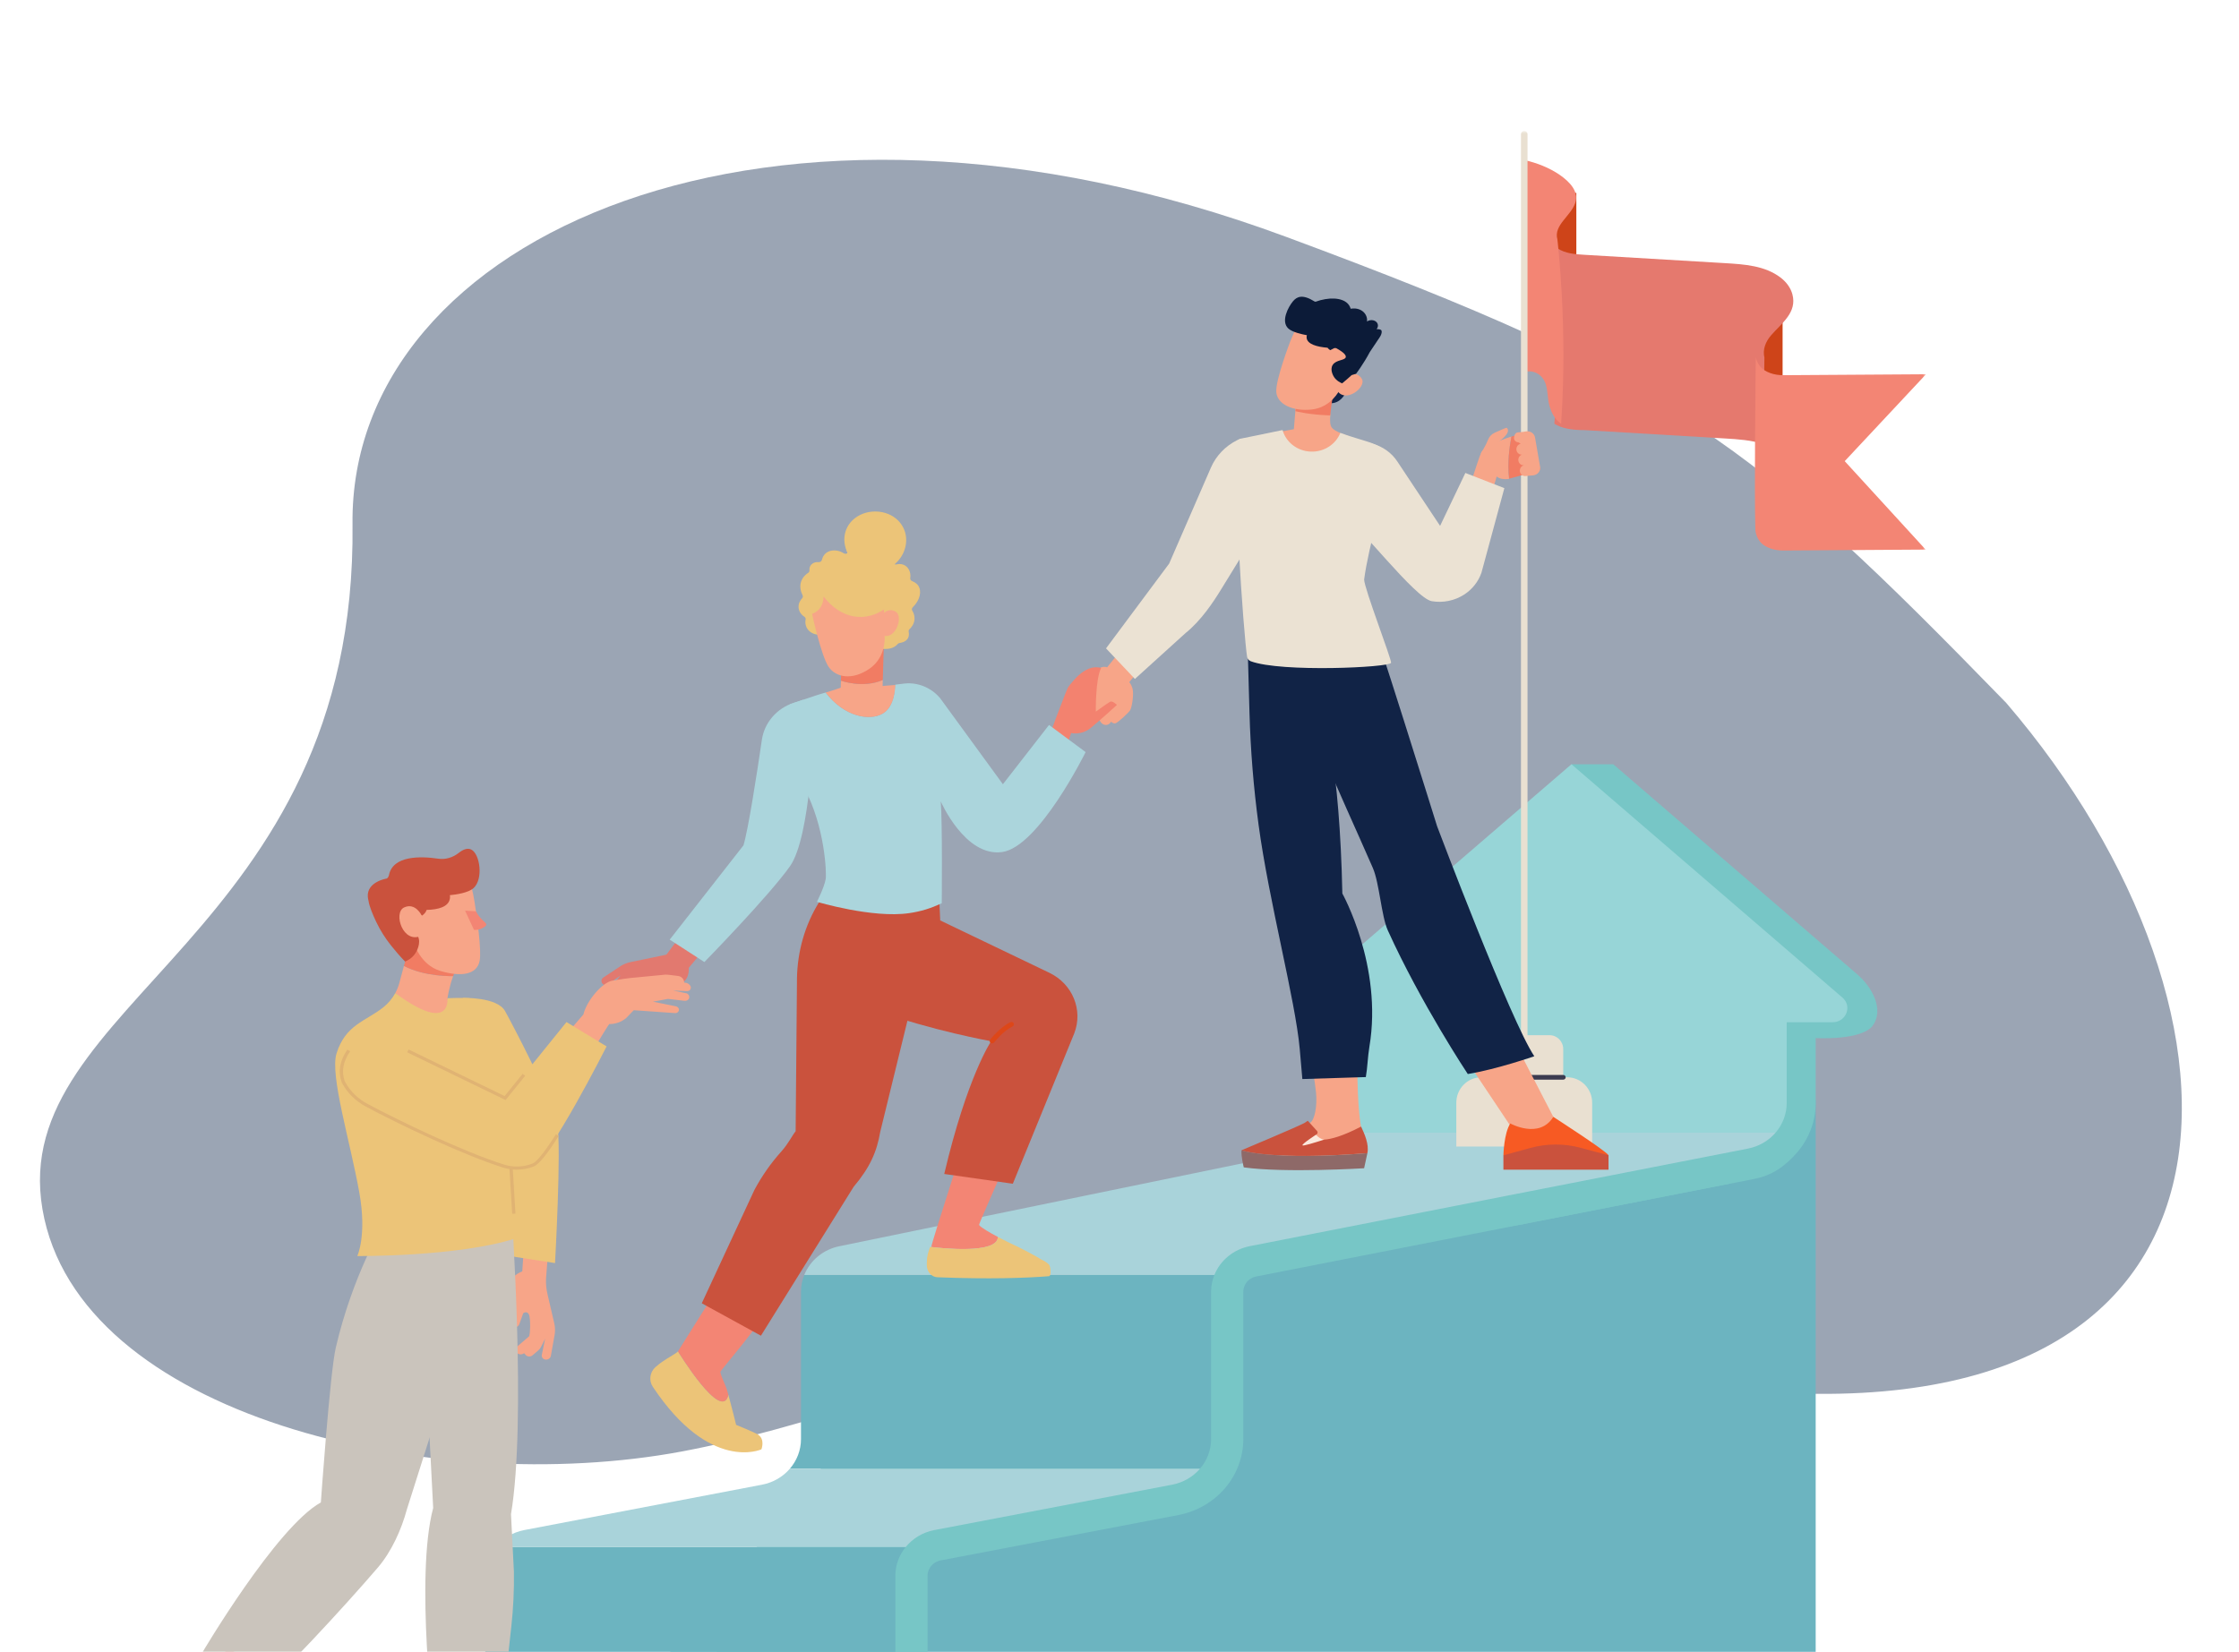 <?xml version="1.0" encoding="UTF-8"?>
<svg xmlns="http://www.w3.org/2000/svg" width="393" height="290" viewBox="0 0 393 290" fill="none">
  <g clip-path="url(#clip0_6_7079)">
    <path opacity="0.5" fill-rule="evenodd" clip-rule="evenodd" d="M61.876 92C62.697 164.396 1.225 176 7.458 212.322C13.692 248.643 75.778 263.072 119.762 254.814C163.747 246.555 199.769 219.807 301.757 243.618C399.979 254.814 399 178 352.138 123.4C307.5 77.5 294 66.883 225.727 41.575C135.142 7.997 61.303 41.523 61.876 92Z" fill="#394D6B"></path>
    <path fill-rule="evenodd" clip-rule="evenodd" d="M240.979 209.576L199.444 219.139L138.984 273.075L71.091 359.85H318.698V193.101L296.505 190.747L240.979 209.576Z" fill="#6CB4C0"></path>
    <path fill-rule="evenodd" clip-rule="evenodd" d="M60.647 358.946C60.647 358.946 163.93 234.197 164.561 232.624C166.32 228.247 243.363 208.778 243.363 208.778L303.988 202.185L303.735 207.777L220.551 224.092C219.563 224.281 218.778 224.916 218.424 225.799C218.296 226.119 218.231 226.45 218.231 226.78V252.653C218.231 255.813 217.074 258.893 214.974 261.327C212.905 263.726 210.015 265.381 206.837 265.987L165.104 273.953C164.254 274.115 163.72 274.587 163.422 274.954C163.143 275.297 162.813 275.864 162.813 276.635V302.509C162.813 305.547 161.73 308.537 159.765 310.929C157.679 313.468 154.715 315.214 151.419 315.842L109.687 323.809C108.903 323.958 108.216 324.427 107.801 325.094C107.532 325.526 107.396 325.996 107.396 326.49V359.211L60.647 358.946Z" fill="#77C6C6"></path>
    <path fill-rule="evenodd" clip-rule="evenodd" d="M85.177 276.635V302.509C85.177 304.402 84.496 306.163 83.345 307.564H155.329C156.48 306.163 157.16 304.402 157.16 302.509V276.635C157.16 274.756 157.831 273.008 158.967 271.612H86.983C85.847 273.008 85.177 274.756 85.177 276.635Z" fill="#6CB4C0"></path>
    <path fill-rule="evenodd" clip-rule="evenodd" d="M212.578 226.779C212.578 225.749 212.783 224.76 213.151 223.844H141.167C140.799 224.76 140.594 225.749 140.594 226.779V252.654C140.594 254.615 139.866 256.438 138.637 257.862H210.622C211.85 256.438 212.578 254.615 212.578 252.654V226.779Z" fill="#6CB4C0"></path>
    <path fill-rule="evenodd" clip-rule="evenodd" d="M133.752 260.661L92.019 268.627C89.959 269.021 88.203 270.113 86.983 271.612H158.967C160.187 270.113 161.943 269.021 164.002 268.627L205.735 260.661C207.71 260.284 209.409 259.267 210.622 257.862H138.637C137.426 259.267 135.727 260.284 133.752 260.661Z" fill="#A9D3DA"></path>
    <path fill-rule="evenodd" clip-rule="evenodd" d="M326.037 171.098L283.165 134.177H275.828C275.828 134.177 272.949 139.873 272.949 140.427L259.239 184.931L239.817 205.441L252.662 215.501C264.865 215.394 265.725 215.23 266.156 215.147L307.87 206.987C311.048 206.38 313.372 204.725 315.441 202.326C317.541 199.892 318.698 196.812 318.698 193.653V182.251C318.698 182.251 326.907 182.737 328.784 179.966C330.68 177.167 328.6 173.305 326.037 171.098Z" fill="#77C6C6"></path>
    <path fill-rule="evenodd" clip-rule="evenodd" d="M236.089 198.862C234.877 200.266 233.177 201.283 231.203 201.66L228.611 202.186H228.047L190.453 209.921L190.45 209.922L147.436 218.772C144.51 219.33 142.191 221.295 141.167 223.844H213.151C214.175 221.295 216.494 219.33 219.42 218.772L265.071 209.818L306.768 201.66C308.743 201.283 310.442 200.266 311.654 198.862H236.089Z" fill="#A9D3DA"></path>
    <path fill-rule="evenodd" clip-rule="evenodd" d="M323.394 175.141L275.828 134.176L228.261 175.141C226.498 176.66 227.616 179.468 229.985 179.468H238.045V193.653C238.045 195.614 237.318 197.437 236.089 198.862H311.654C312.883 197.437 313.611 195.614 313.611 193.653V179.468H321.671C324.04 179.468 325.158 176.66 323.394 175.141Z" fill="#97D5D7"></path>
    <path fill-rule="evenodd" clip-rule="evenodd" d="M276.687 33.885V57.267H270.837V32.919L276.687 33.885Z" fill="#CE4419"></path>
    <mask id="mask0_6_7079" style="mask-type:luminance" maskUnits="userSpaceOnUse" x="24" y="23" width="314" height="337">
      <path fill-rule="evenodd" clip-rule="evenodd" d="M24.408 359.211H338V23H24.408V359.211Z" fill="white"></path>
    </mask>
    <g mask="url(#mask0_6_7079)">
      <path fill-rule="evenodd" clip-rule="evenodd" d="M303.828 75.625H312.89V52.725H303.828V75.625Z" fill="#CE4419"></path>
      <path fill-rule="evenodd" clip-rule="evenodd" d="M314.615 51.689C314.307 50.522 313.534 49.487 312.507 48.711C309.764 46.639 306.207 46.402 302.793 46.199C294.575 45.711 286.357 45.223 278.139 44.735C276.487 44.637 274.787 44.529 273.387 43.607C272.786 43.21 272.316 42.652 272.123 42.009C272.123 42.009 274.137 57.449 272.83 74.394V74.394C274.026 75.154 275.72 75.515 278.139 75.515C286.357 76.003 294.575 76.491 302.793 76.979C305.078 77.114 307.426 77.269 309.551 77.975C309.596 70.242 309.699 62.769 309.699 62.767C309.368 61.427 309.857 60.014 310.912 58.817C312.777 56.7 315.448 54.839 314.615 51.689Z" fill="#E5796E"></path>
      <path fill-rule="evenodd" clip-rule="evenodd" d="M273.357 42.009C272.667 39.534 275.742 37.922 276.508 35.597C277.161 33.616 275.517 31.911 273.762 30.697C272.007 29.481 269.66 28.537 267.543 28.111V65.205L268.722 65.206C270.045 65.359 270.976 66.323 271.331 67.492C271.686 68.662 271.622 69.915 271.931 71.097C272.32 72.587 272.958 73.671 274.012 74.394V74.394C275.224 57.45 273.357 42.009 273.357 42.009Z" fill="#F38574"></path>
      <path fill-rule="evenodd" clip-rule="evenodd" d="M338 65.708L313.06 65.871C312.264 65.877 311.467 65.768 310.722 65.498C310.048 65.254 309.319 64.858 308.857 64.224C308.517 63.759 308.301 63.268 308.187 62.767C308.187 62.769 308.093 70.242 308.051 77.975C308.02 83.598 308.018 89.359 308.1 92.483C308.106 92.724 308.113 92.95 308.12 93.159C308.196 93.793 308.43 94.418 308.857 95.004C309.319 95.638 310.048 96.033 310.722 96.277C311.467 96.547 312.264 96.656 313.06 96.651L338 96.488L323.793 80.962L338 65.773V65.708Z" fill="#F38574"></path>
      <path fill-rule="evenodd" clip-rule="evenodd" d="M267.543 194.903C267.225 194.903 266.968 194.655 266.968 194.351V23.552C266.968 23.247 267.225 23 267.543 23C267.86 23 268.118 23.247 268.118 23.552V194.351C268.118 194.655 267.86 194.903 267.543 194.903Z" fill="#E9E0D1"></path>
      <path fill-rule="evenodd" clip-rule="evenodd" d="M279.465 201.294H255.62V193.598C255.62 191.132 257.583 189.133 260.005 189.133H275.08C277.502 189.133 279.465 191.132 279.465 193.598V201.294Z" fill="#E9E0D1"></path>
      <path fill-rule="evenodd" clip-rule="evenodd" d="M274.386 189.133H260.7V184.186C260.7 182.836 261.774 181.742 263.1 181.742H271.985C273.311 181.742 274.386 182.836 274.386 184.186V189.133Z" fill="#E9E0D1"></path>
      <path fill-rule="evenodd" clip-rule="evenodd" d="M274.386 189.547H266.31C266.072 189.547 265.878 189.362 265.878 189.133C265.878 188.905 266.072 188.72 266.31 188.72H274.386C274.624 188.72 274.816 188.905 274.816 189.133C274.816 189.362 274.624 189.547 274.386 189.547Z" fill="#3B3B4F"></path>
      <path fill-rule="evenodd" clip-rule="evenodd" d="M265.3 76.64C265.272 76.649 265.243 76.653 265.215 76.662C264.056 77.043 262.116 77.731 261.266 78.332C260.015 79.217 260.181 79.038 259.727 80.098C259.49 80.652 256.914 88.697 256.914 88.697L260.298 91.721L262.705 83.656C263.224 84.098 264.002 84.172 264.692 84.103L264.889 84.048C264.557 81.284 264.944 78.444 265.3 76.64Z" fill="#F7A588"></path>
      <path fill-rule="evenodd" clip-rule="evenodd" d="M270.342 82.406C270.342 82.406 269.163 76.99 268.646 76.884L267.047 76.558C266.465 76.439 265.866 76.47 265.301 76.641C264.944 78.444 264.557 81.284 264.89 84.047L269.48 82.765L270.342 82.406Z" fill="#F17C63"></path>
      <path fill-rule="evenodd" clip-rule="evenodd" d="M266.788 82.775C266.71 82.271 267.02 81.79 267.492 81.686L267.536 81.676L267.5 81.68C267.025 81.729 266.594 81.379 266.517 80.88C266.443 80.403 266.717 79.953 267.146 79.815C266.676 79.857 266.252 79.51 266.176 79.016C266.097 78.511 266.407 78.03 266.879 77.925L266.927 77.916L266.51 77.651C266.109 77.645 265.779 77.346 265.75 76.963C265.718 76.554 265.958 75.95 266.383 75.918C267.163 75.86 267.541 75.802 267.827 75.745C268.581 75.596 269.312 76.08 269.438 76.81L270.324 81.944C270.452 82.692 269.894 83.386 269.109 83.456C268.429 83.517 267.772 83.575 267.772 83.575C267.296 83.624 266.866 83.274 266.788 82.775Z" fill="#F7A588"></path>
      <path fill-rule="evenodd" clip-rule="evenodd" d="M257.845 167.467L272.646 196.084L276.909 200.228L275.633 201.668L265.978 199.379L265.394 198.092L249.135 173.74C249.135 173.74 251.361 170.03 251.361 169.367L257.845 167.467Z" fill="#F7A588"></path>
      <path fill-rule="evenodd" clip-rule="evenodd" d="M266.036 203.573L263.885 202.833C263.885 202.833 263.968 198.969 265.096 197.243C265.096 197.243 270.187 200.063 272.646 196.084C272.646 196.084 282.064 202.145 282.335 202.833C282.607 203.52 272.827 204.042 272.827 204.042L266.036 203.573Z" fill="#F75A23"></path>
      <path fill-rule="evenodd" clip-rule="evenodd" d="M263.885 205.355H282.335V202.833L277.473 201.522C274.58 200.742 271.519 200.747 268.629 201.537L263.885 202.833V205.355Z" fill="#CA523D"></path>
      <path fill-rule="evenodd" clip-rule="evenodd" d="M240.267 107.805C240.885 108.602 252.247 145.063 252.247 145.063C252.247 145.063 265.159 179.261 269.307 185.438C269.307 185.438 262.694 187.741 257.633 188.561C257.633 188.561 249.443 176.237 243.591 163.332C242.466 160.853 242.113 155.01 240.968 152.383C234.913 138.492 228.125 124.683 227.033 115.974C224.661 97.045 240.267 107.805 240.267 107.805Z" fill="#112346"></path>
      <path fill-rule="evenodd" clip-rule="evenodd" d="M238.244 186.913C238.244 181.097 230.388 187.667 230.388 187.667C230.388 187.667 230.766 189.639 230.992 191.787C231.238 194.13 230.76 196.683 229.952 197.114C221.175 201.79 236.783 200.267 236.783 200.267L238.906 197.831C238.906 197.831 238.244 194.893 238.244 186.913Z" fill="#F7A588"></path>
      <path fill-rule="evenodd" clip-rule="evenodd" d="M217.916 201.946C217.822 203.029 218.311 204.95 218.311 204.95C225.58 205.959 239.437 205.102 239.437 205.102C239.437 205.102 239.523 204.77 240.01 202.459C222.964 203.793 217.916 201.946 217.916 201.946Z" fill="#8E6968"></path>
      <path fill-rule="evenodd" clip-rule="evenodd" d="M229.474 198.679L230.993 199.215C230.993 199.215 231.51 199.901 232.389 200.085C233.268 200.268 233.318 201.149 233.318 201.149L228.66 201.785L226.827 200.928L229.474 198.679Z" fill="#FBE9DD"></path>
      <path fill-rule="evenodd" clip-rule="evenodd" d="M217.916 201.946C217.916 201.946 222.964 203.792 240.01 202.459C240.334 200.918 239.503 199.062 238.906 197.787C235.669 199.474 233.64 200.004 232.389 200.085C230.829 200.59 228.731 201.234 228.617 201.09C228.435 200.86 231.132 199.125 231.132 199.125C231.305 198.975 231.319 198.717 231.161 198.547C230.589 197.935 229.543 196.765 229.543 196.764C229.236 196.987 229.005 197.132 229.005 197.132C227.88 197.768 217.916 201.946 217.916 201.946Z" fill="#CA523D"></path>
      <path fill-rule="evenodd" clip-rule="evenodd" d="M235.615 156.868C235.154 134.605 232.489 124.213 230.89 119.922C230.897 119.92 230.905 119.919 230.913 119.918C230.201 118.009 229.701 117.306 229.701 117.306L227.337 113.6L226.796 113.285L223.767 114.22L218.961 112.428L219.317 125.168C219.5 131.729 220.032 138.273 220.908 144.782C222.723 158.256 227.366 175.553 228.133 184.129C228.428 187.431 228.596 189.443 228.596 189.443L234.516 189.259L239.735 189.097C240.038 187.408 240.058 185.586 240.366 183.749C242.735 169.607 235.615 156.868 235.615 156.868Z" fill="#112346"></path>
      <path fill-rule="evenodd" clip-rule="evenodd" d="M228.466 79.881C231.085 80.695 234.822 79.553 236.652 76.536C236.091 76.399 235.392 76.088 235.392 76.088C234.56 75.723 233.984 75.388 233.759 75.063C233.455 74.628 233.408 73.96 233.517 72.685C229.86 72.592 227.436 71.36 227.436 71.36L227.105 75.352L223.218 76.072C223.3 76.369 225.531 78.968 228.466 79.881Z" fill="#F7A588"></path>
      <path fill-rule="evenodd" clip-rule="evenodd" d="M239.813 77.464C239.141 77.259 238.503 77.066 237.908 76.882C236.882 76.564 235.984 76.274 235.265 75.999C234.471 77.995 232.416 79.377 230.065 79.286C227.672 79.194 225.71 77.607 225.121 75.503C224.111 75.732 217.612 77.046 217.612 77.046C216.01 80.816 218.34 111.936 218.897 115.318C218.956 115.673 219.206 115.969 219.555 116.098C224.899 118.077 243.948 117.188 244.166 116.369C244.306 115.843 239.42 103.203 239.441 101.743C240.168 96.028 243.441 84.768 243.441 84.768C245.021 80.714 244.109 78.772 239.813 77.464Z" fill="#EBE2D3"></path>
      <path fill-rule="evenodd" clip-rule="evenodd" d="M236.901 66.828C236.901 66.828 236.203 72.026 232.196 70.522C228.189 69.017 237.283 61.248 237.283 61.248L236.901 66.828Z" fill="#112346"></path>
      <path fill-rule="evenodd" clip-rule="evenodd" d="M233.492 72.929C233.676 70.757 234.197 68.204 234.164 68.115L227.521 70.269L227.379 72.191C227.379 72.191 229.835 72.836 233.492 72.929Z" fill="#F17C63"></path>
      <path fill-rule="evenodd" clip-rule="evenodd" d="M226.493 59.88C226.493 59.88 223.867 66.693 224.021 68.825C224.176 70.956 226.892 72.277 230.294 71.886C233.696 71.496 235.111 68.489 235.111 68.489L237.458 64.154L236.878 57.963L227.685 57.108L226.493 59.88Z" fill="#F7A588"></path>
      <path fill-rule="evenodd" clip-rule="evenodd" d="M236.341 65.857C236.341 65.857 238.134 65.019 239.031 66.508C239.929 67.997 236.036 70.987 234.637 68.441L236.341 65.857Z" fill="#F7A588"></path>
      <path fill-rule="evenodd" clip-rule="evenodd" d="M242.463 58.002C242.439 57.952 242.323 57.775 241.625 57.782C241.955 57.393 241.936 56.874 241.603 56.539C241.213 56.147 240.467 56.083 239.944 56.442C240.042 55.64 239.638 54.871 238.894 54.46C238.104 54.024 237.257 54.171 237.079 54.206C236.949 53.76 236.726 53.46 236.519 53.258C235.473 52.236 233.222 52.133 230.888 52.981C230.874 52.955 230.817 52.94 230.742 52.931C230.74 52.93 230.738 52.928 230.737 52.927C228.63 51.609 227.638 52.068 226.955 52.887C226.085 53.931 224.803 56.406 226.111 57.655C226.799 58.31 228.504 58.691 229.395 58.853C229.353 58.963 229.333 59.09 229.339 59.237C229.394 60.449 231.208 60.901 233.015 61.05C233.213 61.318 233.494 61.476 233.494 61.476L234.204 61.111C234.311 61.113 234.418 61.115 234.521 61.116C236.016 61.935 236.294 62.423 236.211 62.721C236.045 63.313 234.52 63.133 233.924 64.066C233.359 64.95 234.097 66.101 234.156 66.191C234.608 66.874 235.297 67.191 235.578 67.304C236.258 66.742 236.793 66.282 237.251 65.855L238.021 65.622C238.021 65.622 239.312 63.934 240.431 61.815C241.175 60.719 241.926 59.607 241.972 59.51C241.974 59.505 242.741 58.546 242.463 58.002Z" fill="#0C1B38"></path>
      <path fill-rule="evenodd" clip-rule="evenodd" d="M198.59 111.882C198.522 111.958 194.325 117.163 194.325 117.163C194.325 117.163 193.979 116.968 193.341 117.149C192.703 117.329 188.781 121.369 188.685 121.74C188.588 122.11 188.891 123.251 189.976 123.471C189.976 123.471 190.077 124.948 191.426 125.085C191.426 125.085 191.821 126.328 192.947 126.239C192.947 126.239 193.053 126.801 193.576 127.127C194.085 127.444 194.763 127.229 194.998 126.713L195.007 126.695C195.007 126.695 195.372 127.081 195.791 126.985C196.21 126.888 198.011 125.204 198.343 124.731C198.675 124.257 199.075 121.807 198.771 120.826C198.528 120.042 198.207 119.764 198.207 119.764L202.413 114.654L198.59 111.882Z" fill="#F7A588"></path>
      <path fill-rule="evenodd" clip-rule="evenodd" d="M220.507 78.893L217.612 77.046L217.134 77.286C215.069 78.325 213.447 80.023 212.549 82.089L205.215 98.95L194.136 113.833L199.205 119.199L208.113 111.127C210.835 108.949 213.006 105.64 214.294 103.544L219.722 94.712L220.507 78.893Z" fill="#EBE2D3"></path>
      <path fill-rule="evenodd" clip-rule="evenodd" d="M259.917 79.649L260.777 80.755C260.777 80.755 262.942 78.977 262.913 77.636C262.913 77.636 265.45 76.004 264.464 75.094C264.42 75.053 263.22 75.582 262.366 75.966C261.824 76.209 261.405 76.646 261.198 77.185C260.767 78.302 260.029 79.377 259.917 79.649Z" fill="#F7A588"></path>
      <path fill-rule="evenodd" clip-rule="evenodd" d="M260.029 100.556L264.053 85.7L257.209 83.033L252.772 92.325L245.25 80.996C244.247 79.486 242.697 78.379 240.899 77.907C235.866 76.59 236.311 79.101 235.561 80.975C234.727 83.059 233.639 89.319 235.675 90.396C238.35 91.811 248.343 105.049 251.319 105.548C253.292 105.88 255.321 105.465 256.985 104.393C258.414 103.473 259.484 102.124 260.029 100.556Z" fill="#EBE2D3"></path>
      <path fill-rule="evenodd" clip-rule="evenodd" d="M193.273 117.271C192.255 119.287 192.344 124.933 192.344 124.933C192.344 124.933 194.389 123.464 194.834 123.21C195.279 122.955 196.044 123.762 196.044 123.762C196.044 123.762 193.151 126.412 191.475 127.785C189.798 129.157 188.016 128.693 188.016 128.693C188.016 128.693 184.436 139.032 184.291 139.132L182 135.415C182 135.415 185.142 126.524 185.291 126.209C185.441 125.893 187.046 121.535 187.392 120.818C187.547 120.496 188.072 119.873 188.604 119.283C189.507 118.281 190.83 117.207 192.209 117.152C192.595 117.136 192.968 117.163 193.273 117.271Z" fill="#F3826F"></path>
      <path fill-rule="evenodd" clip-rule="evenodd" d="M170.742 195.922L180.665 194.947C180.665 194.947 171.738 214.887 171.849 215.058C172.15 215.514 173.848 216.473 175.152 217.163C175.113 220.248 165.031 219.123 163.464 218.929C163.471 218.238 170.742 195.922 170.742 195.922Z" fill="#F38574"></path>
      <path fill-rule="evenodd" clip-rule="evenodd" d="M162.68 222.156C162.68 222.018 162.68 221.876 162.68 221.729C162.688 220.447 162.905 219.94 163.253 218.901C163.32 218.919 163.394 218.939 163.464 218.957C163.464 218.947 163.464 218.939 163.464 218.929C165.032 219.123 175.113 220.248 175.153 217.163C176.011 217.618 176.699 217.958 176.699 217.958C179.278 219.142 182.047 220.637 182.788 221.135C183.346 221.389 183.826 221.687 184.145 222.048C184.415 222.354 184.559 224.021 184.123 224.056C180.142 224.376 173.539 224.609 164.52 224.241C163.49 224.199 162.688 223.248 162.68 222.156Z" fill="#ECC478"></path>
      <path fill-rule="evenodd" clip-rule="evenodd" d="M119.002 237.248C118.847 237.461 118.308 237.778 117.622 238.195C116.838 238.672 115.862 239.281 115.044 240.019C114.052 240.912 113.855 242.371 114.581 243.464C124.641 258.606 133.649 254.453 133.649 254.453C133.649 254.453 134.327 252.712 133.077 251.884C132.444 251.465 129.208 250.157 129.208 250.157C129.208 250.157 128.408 246.892 127.847 244.878C126.713 249.879 119.002 237.248 119.002 237.248Z" fill="#ECC478"></path>
      <path fill-rule="evenodd" clip-rule="evenodd" d="M127.1 242.726C126.937 242.299 126.512 241.4 126.435 240.884C126.391 240.59 134.012 232.088 136.158 227.58C136.582 226.688 137.153 225.46 137.62 224.49C132.568 222.789 131.345 221.091 129.322 220.763C129.322 220.763 119.245 236.914 119.002 237.248C119.002 237.248 126.712 249.878 127.847 244.879C127.639 244.129 127.462 243.552 127.373 243.383C127.373 243.383 127.247 243.113 127.1 242.726Z" fill="#F38574"></path>
      <path fill-rule="evenodd" clip-rule="evenodd" d="M164.249 158.88L143.734 158.443C143.585 158.688 143.441 158.932 143.303 159.173C140.947 163.283 139.826 167.942 139.884 172.633L139.655 198.606C139.034 199.353 138.406 200.754 137.145 202.159C135.294 204.222 133.707 206.491 132.416 208.916L123.179 228.811L133.561 234.503L149.828 208.373C152.704 204.951 153.894 202.262 154.506 198.704L164.249 158.88Z" fill="#CA523D"></path>
      <path fill-rule="evenodd" clip-rule="evenodd" d="M153.313 157.773L151.539 162.447C151.539 162.447 144.967 174.103 154.112 177.483C163.256 180.863 173.967 182.805 173.967 182.805C173.967 182.805 169.76 189.009 165.738 206.108L177.776 207.823L188.553 181.436C190.149 177.338 188.268 172.743 184.193 170.788L165.032 161.594L164.871 158.078L153.313 157.773Z" fill="#CA523D"></path>
      <path fill-rule="evenodd" clip-rule="evenodd" d="M144.509 137.965C143.353 137.965 142.306 137.624 141.515 136.754C141.41 136.64 141.423 136.466 141.542 136.365C141.661 136.265 141.842 136.276 141.948 136.391C143.826 138.457 147.554 137.016 150.351 135.445C151.905 134.571 153.824 134.479 155.484 135.199C157.9 136.247 160.825 135.783 160.854 135.778C161.017 135.751 161.159 135.854 161.186 136.004C161.212 136.154 161.108 136.296 160.951 136.322C160.825 136.343 157.83 136.821 155.247 135.702C153.757 135.056 152.035 135.137 150.641 135.921C148.761 136.977 146.477 137.965 144.509 137.965Z" fill="#38659A"></path>
      <path fill-rule="evenodd" clip-rule="evenodd" d="M138.645 123.64C138.727 123.672 143.038 122.08 144.927 121.583C148.183 125.865 152.659 126.633 154.969 125.259C156.93 124.093 157.086 121.076 157.111 120.249C157.135 120.23 157.145 120.22 157.168 120.2C157.274 120.196 158.517 120.03 158.781 120.003C158.796 120.002 158.812 120 158.828 119.999C161.199 119.768 163.518 120.788 165.014 122.572L176.033 137.684L184.13 127.276L190.553 132.04C190.553 132.04 182.351 148.694 175.895 149.59C169.391 150.493 165.126 140.699 165.126 140.699C165.435 144.505 165.302 158.582 165.302 158.582C163.34 159.483 161.709 160.004 159.562 160.318C153.158 161.256 143.388 158.326 143.388 158.326C143.388 158.326 144.654 155.868 144.927 154.346C145.105 153.354 144.812 145.075 141.138 138.309C139.758 135.765 138.645 123.64 138.645 123.64Z" fill="#ABD5DC"></path>
      <path fill-rule="evenodd" clip-rule="evenodd" d="M116.969 167.604L110.684 168.907C110.095 169.029 109.531 169.249 109.015 169.56L105.921 171.603C105.549 171.824 105.46 172.336 105.734 172.682C105.957 172.965 106.346 173.038 106.647 172.854L108.957 171.25L107.996 172.36C107.808 172.576 107.667 172.829 107.581 173.104L107.243 174.176C107.114 174.583 107.349 175.023 107.755 175.134L108.141 175.239L108.13 175.296C108.046 175.742 108.336 176.175 108.771 176.259C109.162 176.335 109.542 176.102 109.663 175.717C109.919 174.89 110.33 173.579 110.396 173.401C110.494 173.14 113.083 171.897 113.813 171.908C114.544 171.92 114.374 172.635 114.374 172.635L112.953 173.941C112.567 174.295 112.638 174.956 113.106 175.196C113.116 175.201 113.125 175.206 113.134 175.21C113.38 175.33 113.669 175.3 113.888 175.138L115.771 173.744L119.099 172.881C121.095 172.231 120.894 170.132 120.903 169.91L124.211 165.934L120.22 163.287L116.969 167.604Z" fill="#E2796F"></path>
      <path fill-rule="evenodd" clip-rule="evenodd" d="M142.818 127.797C142.818 127.797 142.333 146.886 138.659 152.086C134.985 157.287 123.636 168.903 123.636 168.903L117.551 164.968L130.499 148.413C131.35 145.583 132.848 135.875 133.73 129.877C134.172 126.868 136.34 124.355 139.337 123.382L141.001 122.842L142.818 127.797Z" fill="#ABD5DC"></path>
      <path fill-rule="evenodd" clip-rule="evenodd" d="M154.951 119.379C151.443 120.916 147.602 119.5 147.601 119.5C147.582 120.215 147.569 120.692 147.569 120.728C147.569 120.728 146.447 121.152 144.927 121.583C148.183 125.865 152.659 126.633 154.97 125.259C156.93 124.093 157.114 121.134 157.139 120.308C157.159 120.291 157.178 120.274 157.198 120.257C156.782 120.273 154.92 120.436 154.92 120.436L154.951 119.379Z" fill="#F7A588"></path>
      <path fill-rule="evenodd" clip-rule="evenodd" d="M154.951 119.379L155.171 111.947L147.846 111.648C147.82 111.712 147.669 117.034 147.601 119.5C147.602 119.5 151.443 120.916 154.951 119.379Z" fill="#F17C63"></path>
      <path fill-rule="evenodd" clip-rule="evenodd" d="M153.985 113.741C153.985 113.741 156.362 114.494 157.567 113.067C157.653 112.965 157.781 112.901 157.919 112.882C158.466 112.807 159.797 112.464 159.491 110.903C159.459 110.739 159.521 110.572 159.649 110.453C159.961 110.161 160.47 109.56 160.522 108.693C160.561 108.05 160.332 107.541 160.132 107.225C160.011 107.033 160.039 106.789 160.206 106.624C161.516 105.339 161.831 103.75 161.158 102.794C161.05 102.642 160.755 102.275 160.092 102.021C159.859 101.931 159.736 101.704 159.772 101.472C159.938 100.413 159.405 99.461 158.569 99.142C158.142 98.979 157.71 99.008 157.367 99.087C157.037 99.162 156.723 98.965 156.675 98.657C156.485 97.446 155.571 96.592 154.612 96.528C154.012 96.488 153.496 96.764 153.156 97.016C152.924 97.189 152.591 97.161 152.396 96.958C151.727 96.261 150.739 95.985 149.913 96.245C149.413 96.403 149.075 96.725 148.862 97.007C148.688 97.237 148.343 97.294 148.097 97.135C147.106 96.492 145.868 96.475 145.078 97.029C144.574 97.383 144.36 97.894 144.268 98.287C144.208 98.546 143.943 98.722 143.658 98.691C143.195 98.641 142.73 98.788 142.424 99.1C142.16 99.368 142.04 99.731 142.078 100.096C142.097 100.281 142.025 100.466 141.859 100.573C141.528 100.783 141.1 101.132 140.804 101.669C140.182 102.799 140.596 103.948 140.867 104.489C140.958 104.671 140.933 104.888 140.789 105.041C140.513 105.335 140.125 105.884 140.169 106.622C140.208 107.285 140.584 107.888 141.173 108.266C141.356 108.383 141.447 108.583 141.406 108.786C141.264 109.49 141.471 110.211 141.985 110.728C142.739 111.485 143.795 111.443 143.943 111.434L153.985 113.741Z" fill="#ECC478"></path>
      <path fill-rule="evenodd" clip-rule="evenodd" d="M158.257 96.916C157.584 99.406 154.955 100.627 152.289 99.965C149.625 99.294 147.95 96.998 148.626 94.508C149.297 92.027 152.063 90.293 154.728 90.964C157.394 91.626 158.93 94.436 158.257 96.916Z" fill="#ECC478"></path>
      <path fill-rule="evenodd" clip-rule="evenodd" d="M142.603 108.067C142.603 108.067 144.143 115.138 145.431 117.056C146.719 118.973 149.622 119.466 152.595 117.418C155.567 115.37 155.279 111.857 155.279 111.857L155.152 106.641L151.1 103.766L142.231 104.884L142.603 108.067Z" fill="#F7A588"></path>
      <path fill-rule="evenodd" clip-rule="evenodd" d="M154.684 108.104C154.684 108.104 155.774 106.473 157.25 107.415C158.725 108.356 156.931 112.972 154.52 111.298L154.684 108.104Z" fill="#F7A588"></path>
      <path fill-rule="evenodd" clip-rule="evenodd" d="M158.257 92.135C157.516 91.017 156.326 90.235 154.903 89.933C153.389 89.612 151.793 89.875 150.521 90.654C148.067 92.16 147.478 95.199 149.151 97.725C150.251 99.373 151.967 100.269 153.71 100.269C154.63 100.269 155.556 100.019 156.404 99.499C157.674 98.719 158.594 97.439 158.926 95.984C159.238 94.617 159.001 93.249 158.257 92.135Z" fill="#ECC478"></path>
      <path fill-rule="evenodd" clip-rule="evenodd" d="M141.335 103.454L141.172 107.777C141.523 107.85 142.14 107.92 142.783 107.663C143.864 107.23 144.566 106.053 144.56 104.686C144.675 104.86 147.191 108.515 151.368 108.307C153.555 108.198 155.081 107.086 155.667 106.606C154.448 104.452 153.228 102.297 152.009 100.143C148.451 101.247 144.893 102.35 141.335 103.454Z" fill="#ECC478"></path>
      <path fill-rule="evenodd" clip-rule="evenodd" d="M174.142 183.184C174.052 183.184 173.961 183.157 173.884 183.101C173.694 182.963 173.655 182.704 173.798 182.521C173.868 182.433 175.515 180.341 177.345 179.462C177.558 179.36 177.816 179.443 177.923 179.647C178.03 179.851 177.943 180.1 177.73 180.202C176.08 180.995 174.503 182.998 174.487 183.018C174.403 183.127 174.274 183.184 174.142 183.184Z" fill="#DD4719"></path>
      <path fill-rule="evenodd" clip-rule="evenodd" d="M39.469 290.008C40.801 288.411 47.569 294.175 45.466 295.768C42.856 297.744 38.737 303.764 38.831 304.818C39.858 316.265 31.04 300.43 31.04 300.43L32.289 296.691C32.289 296.691 33.598 297.046 39.469 290.008Z" fill="#F7A588"></path>
      <path fill-rule="evenodd" clip-rule="evenodd" d="M95.843 224.499C95.805 225.402 95.889 226.305 96.094 227.186L97.289 232.34C97.43 232.947 97.46 233.576 97.377 234.2L96.692 238.022C96.635 238.47 96.154 238.784 95.678 238.682C95.291 238.601 95.042 238.268 95.094 237.904L95.684 235.014L94.989 236.416C94.854 236.689 94.66 236.935 94.419 237.141L93.482 237.939C93.125 238.244 92.573 238.221 92.277 237.89L91.996 237.576L91.943 237.611C91.528 237.89 90.957 237.814 90.676 237.443C90.423 237.111 90.488 236.649 90.826 236.363C91.551 235.75 92.7 234.775 92.85 234.633C93.072 234.424 93.171 231.436 92.83 230.755C92.489 230.076 91.839 230.556 91.839 230.556L91.151 232.477C90.964 232.999 90.261 233.229 89.806 232.898C89.797 232.892 89.79 232.886 89.781 232.88C89.55 232.705 89.448 232.415 89.514 232.139L90.083 229.745L89.462 226.235C89.226 224.07 91.449 223.313 91.671 223.205L91.919 219.56H96.215L95.843 224.499Z" fill="#F7A588"></path>
      <path fill-rule="evenodd" clip-rule="evenodd" d="M83.198 177.014C83.149 177.366 81.249 175.198 81.249 175.198C81.249 175.198 87.255 175.006 88.649 177.507C89.744 179.472 97.089 193.387 97.822 197.436C98.556 201.486 97.423 221.752 97.423 221.752L89.445 220.519L86.962 195.614L83.198 177.014Z" fill="#ECC478"></path>
      <path fill-rule="evenodd" clip-rule="evenodd" d="M119.162 177.377C119.227 177.052 118.982 176.743 118.645 176.676L114.603 175.864L117.249 175.372L120.158 175.711C120.509 175.753 120.86 175.557 120.957 175.231C121.069 174.852 120.833 174.476 120.454 174.382L118.159 173.904L120.592 174.008C121.059 174.028 121.39 173.577 121.216 173.161C121.077 172.831 120.663 172.544 120.293 172.522L120.092 172.51C120.085 171.926 119.632 171.417 119.006 171.341L117.282 171.132C116.957 171.092 116.627 171.101 116.305 171.16C116.305 171.16 111.294 171.628 110.568 171.711C110.047 171.771 109.208 171.874 107.458 172.173C105.808 172.455 103.028 175.54 102.4 178.106L95.073 186.616L101.826 188.557C105.714 181.413 106.938 179.789 106.938 179.789C108.035 179.799 109.097 179.419 109.919 178.722L111.241 177.357L118.503 177.866C118.812 177.887 119.1 177.687 119.162 177.377Z" fill="#F7A588"></path>
      <path fill-rule="evenodd" clip-rule="evenodd" d="M67.166 215.229C67.166 215.229 61.914 223.847 58.941 236.589C57.922 240.956 56.318 263.775 56.318 263.775C48.481 268.117 35.419 290.289 35.419 290.289L44.305 298.245C48.479 295.033 60.478 282.04 66.344 275.182C68.724 272.399 70.473 268.512 71.41 265.023L78.273 243.363L73.373 212.106L67.166 215.229Z" fill="#CAC4BC"></path>
      <path fill-rule="evenodd" clip-rule="evenodd" d="M85.239 210.926C85.239 210.926 84.862 212.553 84.293 214.982L85.817 214.658L89.757 212.063C89.757 212.063 92.445 249.688 89.691 265.83L90.207 275.972C90.252 279.174 90.099 282.376 89.75 285.561L87.679 304.427L76.215 304.061C76.215 304.061 72.822 276.76 76.033 264.75L75.032 245.305L73.46 212.106L85.239 210.926Z" fill="#CAC4BC"></path>
      <path fill-rule="evenodd" clip-rule="evenodd" d="M70.087 172.596L70.9 169.575C74.557 171.531 79.538 171.37 79.538 171.37C78.841 173.265 78.537 175.264 78.537 175.264L78.53 175.192C78.53 175.192 80.389 183.826 69.38 174.354H69.38C69.683 173.799 69.921 173.209 70.087 172.596Z" fill="#F7A588"></path>
      <path fill-rule="evenodd" clip-rule="evenodd" d="M63.078 209.413C61.455 200.317 57.878 188.778 59.068 184.952C60.647 179.88 64.194 179.3 67.258 176.869C68.138 176.171 68.856 175.314 69.38 174.354C72.305 176.505 74.301 177.469 75.662 177.758C78.65 178.393 78.578 175.769 78.537 175.272C78.533 175.22 78.529 175.191 78.529 175.191C78.529 175.191 78.554 175.215 78.591 175.251C82.864 175.094 84.504 175.103 86.084 177.525C86.084 177.525 90.513 203.769 89.327 202.53C89.991 209.487 90.426 216.361 90.442 217.442C80.209 220.671 62.713 220.518 62.713 220.518C62.713 220.518 64.418 216.924 63.078 209.413Z" fill="#ECC478"></path>
      <path fill-rule="evenodd" clip-rule="evenodd" d="M70.9 169.575L71.104 168.816L71.568 165.544C71.568 165.544 80.959 168.064 80.419 169.149C80.235 169.52 79.9 170.388 79.538 171.37C79.538 171.37 74.557 171.531 70.9 169.575Z" fill="#F17C63"></path>
      <path fill-rule="evenodd" clip-rule="evenodd" d="M82.77 155.754C82.976 156.58 83.146 157.413 83.279 158.254C83.701 160.915 84.55 166.759 84.193 168.667C83.726 171.168 80.871 171.536 77.309 170.469C73.747 169.401 72.669 165.584 72.669 165.584L70.79 160.027L72.288 152.788L82.186 153.409L82.77 155.754Z" fill="#F7A588"></path>
      <path fill-rule="evenodd" clip-rule="evenodd" d="M83.195 163.251C84.144 163.316 84.82 162.921 85.204 162.601C85.415 162.426 85.392 162.17 85.182 161.99C83.866 160.859 83.561 160.002 83.561 160.002L81.63 159.879L83.195 163.251Z" fill="#F38574"></path>
      <path fill-rule="evenodd" clip-rule="evenodd" d="M88.343 204.708C81.096 202.396 70.058 197.087 64.336 194.026C62.658 193.128 61.286 191.792 60.374 190.168C60.322 190.076 60.276 189.981 60.228 189.887C59.643 188.21 59.861 186.408 61.216 184.415C62.809 182.07 65.915 181.744 68.513 183.005L88.662 192.781L99.433 179.437L106.472 183.712C106.472 183.712 96.544 203.355 93.584 204.53C91.914 205.192 90.056 205.254 88.343 204.708Z" fill="#ECC478"></path>
      <path fill-rule="evenodd" clip-rule="evenodd" d="M88.743 193.13L71.46 184.744L71.72 184.252L88.58 192.432L91.73 188.53L92.184 188.868L88.743 193.13Z" fill="#E0B373"></path>
      <path fill-rule="evenodd" clip-rule="evenodd" d="M90.716 205.352C89.885 205.352 89.053 205.225 88.253 204.97C80.894 202.623 69.835 197.283 64.196 194.267C62.469 193.343 61.06 191.971 60.121 190.299C60.085 190.235 60.052 190.169 60.019 190.104L59.971 190.01C59.303 188.103 59.637 186.234 60.976 184.263L61.457 184.565C60.22 186.386 59.907 188.098 60.5 189.799L60.535 189.862C60.565 189.921 60.595 189.98 60.627 190.037C61.514 191.617 62.845 192.912 64.476 193.785C70.095 196.791 81.113 202.111 88.433 204.446C90.083 204.972 91.873 204.911 93.475 204.275C93.996 204.068 95.132 203.008 97.576 199.137L98.068 199.424C96.011 202.679 94.581 204.433 93.695 204.785C92.743 205.163 91.73 205.352 90.716 205.352Z" fill="#E0B373"></path>
      <path fill-rule="evenodd" clip-rule="evenodd" d="M82.723 149.156C82.022 148.802 81.22 149.188 80.553 149.716C79.494 150.554 78.206 150.946 76.92 150.756C73.931 150.313 68.913 150.128 68.257 153.711C68.257 153.711 68.123 154.183 67.834 154.249C67.834 154.249 64.376 154.807 64.559 157.438C64.576 157.673 64.629 157.932 64.695 158.197L64.688 158.192C64.833 159.153 65.453 160.622 66.034 161.846C66.728 163.305 67.592 164.68 68.605 165.955C69.314 166.846 70.207 167.908 71.104 168.816C71.459 168.671 72.333 168.261 72.934 167.327C73.014 167.205 73.997 165.631 73.349 164.367C72.777 163.25 71.362 163.188 70.812 162.708C70.953 162.654 70.977 162.599 70.974 162.589C70.499 160.998 70.829 159.591 72.265 159.642L74.037 160.766C74.037 160.766 74.698 160.39 74.881 159.748C76.883 159.7 78.767 159.239 78.976 157.708C79.004 157.504 78.996 157.324 78.96 157.164C80.063 157.059 82.185 156.754 83.109 155.929C84.866 154.361 84.266 149.937 82.723 149.156Z" fill="#CA523D"></path>
      <path fill-rule="evenodd" clip-rule="evenodd" d="M74.037 160.766C74.037 160.766 72.94 158.391 70.94 159.312C68.94 160.233 70.747 165.902 74.029 164.237L74.037 160.766Z" fill="#F7A588"></path>
      <path fill-rule="evenodd" clip-rule="evenodd" d="M89.903 213.096L89.418 205.026L89.991 204.994L90.477 213.064L89.903 213.096Z" fill="#E0B373"></path>
    </g>
  </g>
  <defs>
    <clipPath id="clip0_6_7079">
      <rect width="393" height="290" fill="white"></rect>
    </clipPath>
  </defs>
</svg>
